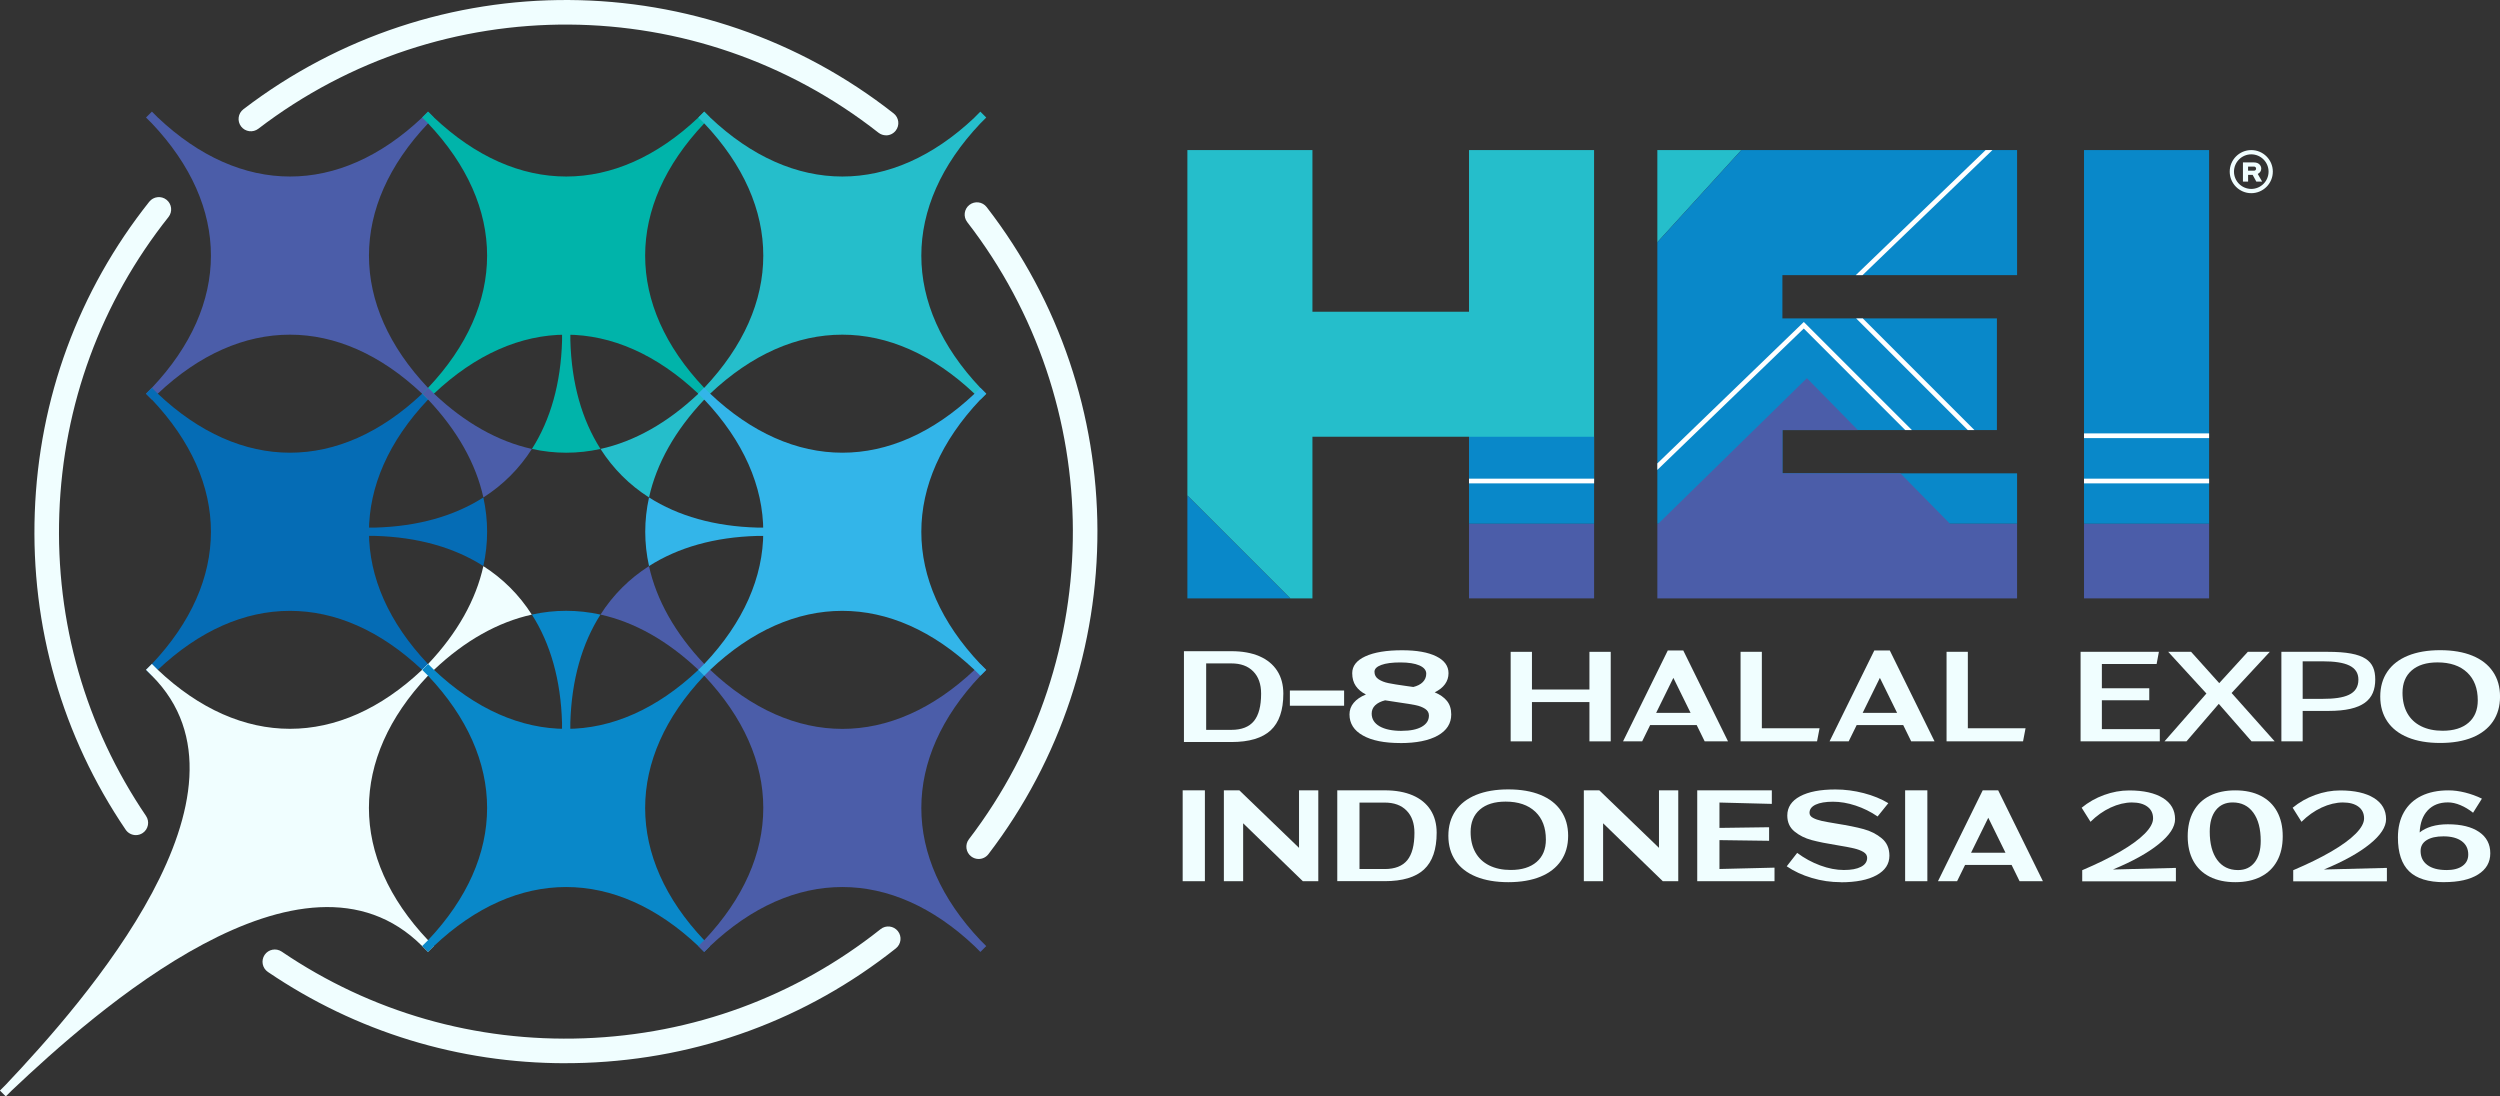 <?xml version="1.0" encoding="UTF-8"?>
<svg id="Layer_2" data-name="Layer 2" xmlns="http://www.w3.org/2000/svg" viewBox="0 0 669.31 293.53">
  <rect x="0" y="0" width="669.31" height="293.53" fill="#333333" stroke="none"/>
  <defs>
    <style>
      .cls-1 {
        fill: #25becb;
      }

      .cls-2 {
        fill: #00b4aa;
      }

      .cls-3 {
        fill: #f0feff;
      }

      .cls-4 {
        fill: #fff;
      }

      .cls-5 {
        fill: #33b5e9;
      }

      .cls-6 {
        fill: #4b5da9;
      }

      .cls-7 {
        fill: #0988c9;
      }

      .cls-8 {
        fill: #056cb5;
      }
    </style>
  </defs>
  <g id="Layer_1-2" data-name="Layer 1">
    <g>
      <g>
        <path class="cls-6" d="M113.04,31.45c-22.28,21.08-48.51,21.08-70.8,0l-1.57-1.57-.79.79-.79.79,1.57,1.57c21.08,22.28,21.08,48.51,0,70.8l-1.5,1.5s-.05.05-.08.08h0s1.57,1.57,1.57,1.57h0s1.57-1.57,1.57-1.57c22.28-21.08,48.51-21.08,70.8,0,0,0,1.57,1.57,1.57,1.57l1.57-1.57-1.57-1.57c-21.08-22.28-21.08-48.51,0-70.8l1.57-1.57-.79-.79-.79-.79-1.57,1.57Z"/>
        <path class="cls-8" d="M113.04,105.39c-22.28,21.08-48.51,21.08-70.8,0l-1.57-1.57-.79.79-.79.79,1.57,1.57c21.08,22.28,21.08,48.51,0,70.8l-1.5,1.5s-.05.05-.08.08h0s1.57,1.57,1.57,1.57h0s1.57-1.57,1.57-1.57c22.28-21.08,48.51-21.08,70.8,0,0,0,1.57,1.57,1.57,1.57l1.57-1.57-1.57-1.57c-21.08-22.28-21.08-48.51,0-70.8l1.57-1.57-.79-.79-.79-.79-1.57,1.57Z"/>
        <path class="cls-2" d="M186.98,31.45c-22.28,21.08-48.51,21.08-70.8,0l-1.57-1.57-.79.79-.79.79,1.57,1.57c21.08,22.28,21.08,48.51,0,70.8l-1.5,1.5s-.05.05-.08.08h0s1.57,1.57,1.57,1.57h0s1.57-1.57,1.57-1.57c22.28-21.08,48.51-21.08,70.8,0,0,0,1.57,1.57,1.57,1.57l1.57-1.57-1.57-1.57c-21.08-22.28-21.08-48.51,0-70.8l1.57-1.57-.79-.79-.79-.79-1.57,1.57Z"/>
        <g>
          <path class="cls-6" d="M160.77,164.54c9.01,1.99,17.89,6.92,26.21,14.8,0,0,1.57,1.57,1.57,1.57l1.57-1.57-1.57-1.57c-7.88-8.32-12.81-17.2-14.8-26.21-5.27,3.36-9.63,7.72-12.99,12.99Z"/>
          <path class="cls-3" d="M129.41,151.55c-1.99,9.01-6.92,17.89-14.8,26.22l-1.5,1.5s-.05.05-.08.08h0s1.57,1.57,1.57,1.57h0s1.57-1.57,1.57-1.57c8.32-7.88,17.2-12.81,26.21-14.8-3.36-5.27-7.72-9.63-12.99-12.99Z"/>
          <path class="cls-1" d="M173.76,133.18c1.99-9.01,6.92-17.89,14.8-26.21l1.57-1.57-.79-.79-.79-.79-1.57,1.57c-8.32,7.88-17.2,12.81-26.21,14.8,3.36,5.27,7.72,9.63,12.99,12.99Z"/>
          <path class="cls-6" d="M142.4,120.19c-9.01-1.99-17.89-6.92-26.21-14.8l-1.57-1.57-.79.79-.79.79,1.57,1.57c7.87,8.32,12.81,17.2,14.8,26.21,5.27-3.36,9.63-7.72,12.99-12.99Z"/>
          <path class="cls-2" d="M160.77,120.19c-4.97-7.78-7.76-17.54-8.07-29v-2.22s-1.11,0-1.11,0h-1.11v2.22c-.32,11.46-3.11,21.22-8.07,29,6.1,1.35,12.27,1.35,18.37,0Z"/>
          <path class="cls-7" d="M142.4,164.54c4.97,7.78,7.76,17.55,8.07,29,0,0,0,2.22,0,2.22h2.22v-2.22c.32-11.46,3.11-21.22,8.07-29-6.1-1.35-12.27-1.35-18.37,0Z"/>
          <path class="cls-5" d="M202.76,141.25c-11.46-.32-21.22-3.11-29-8.07-1.35,6.1-1.35,12.27,0,18.37,7.78-4.97,17.55-7.76,29-8.07h2.22s0-1.11,0-1.11v-1.11h-2.22Z"/>
          <path class="cls-8" d="M129.41,133.18c-7.78,4.97-17.54,7.76-29,8.07h-2.12s-.07,0-.11,0h0v2.22h0s2.22,0,2.22,0c11.45.32,21.22,3.11,29,8.07,1.35-6.1,1.35-12.27,0-18.37Z"/>
        </g>
        <path class="cls-1" d="M260.92,31.45c-22.28,21.08-48.51,21.08-70.8,0l-1.57-1.57-.79.79-.79.79,1.57,1.57c21.08,22.28,21.08,48.51,0,70.8l-1.5,1.5s-.05.05-.08.08h0s1.57,1.57,1.57,1.57h0s1.57-1.57,1.57-1.57c22.28-21.08,48.51-21.08,70.8,0,0,0,1.57,1.57,1.57,1.57l1.57-1.57-1.57-1.57c-21.08-22.28-21.08-48.51,0-70.8l1.57-1.57-.79-.79-.79-.79-1.57,1.57Z"/>
        <path class="cls-3" d="M113.03,179.31c-22.28,21.08-48.51,21.08-70.8,0l-1.57-1.57-.79.79-.79.79,1.57,1.57c31.27,31.27-18.01,87.22-39.09,109.5l-1.5,1.5s-.05.05-.08.08h0s1.57,1.57,1.57,1.57h0s1.57-1.57,1.57-1.57c22.28-21.08,77.99-70.6,109.89-38.7,0,0,1.57,1.57,1.57,1.57l1.57-1.57-1.57-1.57c-21.08-22.28-21.08-48.51,0-70.8l1.57-1.57-.79-.79-.79-.79-1.57,1.57Z"/>
        <path class="cls-7" d="M186.98,179.33c-22.28,21.08-48.51,21.08-70.8,0l-1.57-1.57-.79.79-.79.79,1.57,1.57c21.08,22.28,21.08,48.51,0,70.8l-1.5,1.5s-.05.05-.08.08h0s1.57,1.57,1.57,1.57h0s1.57-1.57,1.57-1.57c22.28-21.08,48.51-21.08,70.8,0,0,0,1.57,1.57,1.57,1.57l1.57-1.57-1.57-1.57c-21.08-22.28-21.08-48.51,0-70.8l1.57-1.57-.79-.79-.79-.79-1.57,1.57Z"/>
        <path class="cls-6" d="M260.92,179.33c-22.28,21.08-48.51,21.08-70.8,0l-1.57-1.57-.79.79-.79.79,1.57,1.57c21.08,22.28,21.08,48.51,0,70.8l-1.5,1.5s-.05.05-.08.08h0s1.57,1.57,1.57,1.57h0s1.57-1.57,1.57-1.57c22.28-21.08,48.51-21.08,70.8,0,0,0,1.57,1.57,1.57,1.57l1.57-1.57-1.57-1.57c-21.08-22.28-21.08-48.51,0-70.8l1.57-1.57-.79-.79-.79-.79-1.57,1.57Z"/>
        <path class="cls-5" d="M260.92,105.39c-22.28,21.08-48.51,21.08-70.8,0l-1.57-1.57-.79.79-.79.79,1.57,1.57c21.08,22.28,21.08,48.51,0,70.8l-1.5,1.5s-.05.05-.08.08h0s1.57,1.57,1.57,1.57h0s1.57-1.57,1.57-1.57c22.28-21.08,48.51-21.08,70.8,0,0,0,1.57,1.57,1.57,1.57l1.57-1.57-1.57-1.57c-21.08-22.28-21.08-48.51,0-70.8l1.57-1.57-.79-.79-.79-.79-1.57,1.57Z"/>
        <path class="cls-3" d="M151.37,284.65c-28.58,0-56.01-8.4-79.65-24.44-1.5-1.02-1.89-3.06-.87-4.57,1.02-1.5,3.06-1.89,4.57-.87,23.9,16.22,51.89,24.25,80.93,23.21,29.18-1.04,56.64-11.14,79.41-29.23,1.42-1.13,3.49-.89,4.62.53,1.13,1.42.89,3.49-.53,4.62-23.88,18.96-52.67,29.56-83.27,30.65-1.74.06-3.48.09-5.21.09Z"/>
        <path class="cls-3" d="M262.01,229.97c-.7,0-1.4-.22-2-.68-1.44-1.1-1.72-3.17-.61-4.61,37.28-48.74,37.09-116.68-.45-165.22-1.11-1.44-.85-3.5.59-4.61,1.44-1.11,3.5-.85,4.61.59,39.37,50.89,39.56,122.13.47,173.24-.65.85-1.63,1.29-2.62,1.29Z"/>
        <path class="cls-3" d="M237.22,36.23c-.71,0-1.43-.23-2.03-.7C186.55-2.67,118.28-3.11,69.16,34.47c-1.44,1.1-3.51.83-4.61-.61-1.1-1.44-.83-3.51.61-4.61,51.5-39.41,123.09-38.95,174.09,1.11,1.43,1.12,1.68,3.19.55,4.62-.65.83-1.61,1.26-2.59,1.26Z"/>
        <path class="cls-3" d="M36.37,223.58c-1.05,0-2.09-.51-2.72-1.44-17.01-25.07-25.43-54.41-24.34-84.86,1.09-30.59,11.69-59.39,30.65-83.27,1.13-1.42,3.2-1.66,4.62-.53,1.42,1.13,1.66,3.2.53,4.62-18.08,22.77-28.19,50.23-29.23,79.41-1.03,29.04,7,57.02,23.21,80.93,1.02,1.5.63,3.55-.87,4.57-.57.38-1.21.57-1.84.57Z"/>
      </g>
      <g>
        <g>
          <polygon class="cls-1" points="426.77 40.18 426.77 128.78 393.29 128.78 393.29 116.93 351.37 116.93 351.37 160.2 345.43 160.2 317.89 132.66 317.89 40.18 351.37 40.18 351.37 83.45 393.29 83.45 393.29 40.18 426.77 40.18"/>
          <polygon class="cls-1" points="466.2 40.18 443.71 64.86 443.71 40.18 466.2 40.18"/>
          <rect class="cls-7" x="393.29" y="116.93" width="33.49" height="23.31"/>
          <polygon class="cls-7" points="477.19 73.66 477.19 85.24 534.62 85.24 534.62 115.14 477.19 115.14 477.19 126.72 540.02 126.72 540.02 140.24 443.71 140.24 443.71 64.86 466.2 40.18 540.02 40.18 540.02 73.66 477.19 73.66"/>
          <rect class="cls-7" x="557.94" y="40.18" width="33.49" height="100.06"/>
          <polygon class="cls-7" points="345.43 160.2 317.89 160.2 317.89 132.66 345.43 160.2"/>
          <rect class="cls-6" x="393.29" y="140.24" width="33.49" height="19.96"/>
          <rect class="cls-6" x="557.94" y="140.24" width="33.49" height="19.96"/>
          <rect class="cls-4" x="557.94" y="128.15" width="33.49" height="1.26"/>
          <polygon class="cls-6" points="540.02 140.24 540.02 160.2 443.71 160.2 443.71 140.24 443.93 140.24 483.75 101.24 497.4 115.14 477.19 115.14 477.19 126.72 508.78 126.72 522.07 140.24 540.02 140.24"/>
          <polygon class="cls-4" points="528.6 115.14 526.82 115.14 496.93 85.24 498.71 85.24 528.6 115.14"/>
          <polygon class="cls-4" points="533.42 40.18 498.65 73.66 496.84 73.66 531.6 40.18 533.42 40.18"/>
          <rect class="cls-4" x="393.29" y="128.15" width="33.49" height="1.26"/>
          <polygon class="cls-4" points="511.86 115.14 510.08 115.14 482.91 87.96 443.71 125.81 443.71 124.07 482.92 86.2 511.86 115.14"/>
          <rect class="cls-4" x="557.94" y="116.03" width="33.49" height="1.26"/>
          <path class="cls-3" d="M605.39,45.14c0-.42-.17-.8-.44-1.09-.33-.35-.82-.57-1.6-.57h-2.86v5.14h1.38v-1.81h1.22l.98,1.81h1.56l-1.18-2.05c.58-.3.94-.79.94-1.42ZM603.43,45.69h-1.57v-1.09h1.57c.14,0,.31.02.43.16.09.1.15.24.15.39,0,.35-.26.55-.58.55Z"/>
          <path class="cls-3" d="M602.72,40.18c-3.18,0-5.77,2.59-5.77,5.77s2.59,5.77,5.77,5.77,5.77-2.59,5.77-5.77-2.59-5.77-5.77-5.77ZM602.72,50.58c-2.55,0-4.63-2.08-4.63-4.63s2.08-4.63,4.63-4.63,4.63,2.08,4.63,4.63-2.08,4.63-4.63,4.63Z"/>
        </g>
        <g>
          <path class="cls-3" d="M425.53,187.96h-15.39v10.52h-5.7v-23.97h5.7v10.09h15.39v-10.09h5.7v23.97h-5.7v-10.52Z"/>
          <path class="cls-3" d="M471.69,194.97h15.45l-.67,3.5h-20.48v-23.97h5.7v20.46Z"/>
          <path class="cls-3" d="M526.84,194.97h15.45l-.67,3.5h-20.48v-23.97h5.7v20.46Z"/>
          <path class="cls-3" d="M577.37,177.77h-14.65v6.49h12.69v3.22h-12.69v7.73h15.51v3.26h-21.21v-23.97h20.97l-.61,3.26Z"/>
          <path class="cls-3" d="M608.98,198.47h-6.19l-8.77-10.03-8.64,10.03h-5.89l11.22-12.8-10.24-11.17h6.13l7.54,8.39,7.66-8.39h5.89l-10.24,11.03,11.53,12.94Z"/>
          <path class="cls-3" d="M635.91,181.92c0,5.39-3.25,8.41-12.51,8.41h-6.92v8.15h-5.7v-23.97h12.44c9.99,0,12.69,2.43,12.69,7.41ZM631.4,181.95c0-3.55-3.31-4.9-9.56-4.9h-5.36v10.05h5.3c6.07,0,9.62-1.18,9.62-5.15Z"/>
          <path class="cls-3" d="M434.53,198.47l11.98-24.33h4.14l11.98,24.33h-6.25l-2.14-4.36h-12.45l-2.14,4.36h-5.12ZM443.39,190.85h9.22l-4.61-9.37-4.61,9.37Z"/>
          <path class="cls-3" d="M489.82,198.47l11.98-24.33h4.14l11.98,24.33h-6.25l-2.14-4.36h-12.45l-2.14,4.36h-5.12ZM498.68,190.85h9.22l-4.61-9.37-4.61,9.37Z"/>
          <path class="cls-3" d="M653.3,198.91c-3.34,0-6.22-.49-8.62-1.47-2.41-.98-4.25-2.4-5.52-4.27s-1.91-4.09-1.91-6.68.64-4.82,1.91-6.68c1.27-1.86,3.11-3.29,5.52-4.27,2.41-.98,5.28-1.47,8.62-1.47s6.21.49,8.61,1.47c2.4.98,4.23,2.4,5.5,4.27,1.27,1.86,1.91,4.09,1.91,6.68s-.64,4.82-1.91,6.68-3.1,3.29-5.5,4.27c-2.4.98-5.27,1.47-8.61,1.47ZM653.95,195.64c2.95,0,5.26-.71,6.92-2.14,1.66-1.43,2.49-3.43,2.49-5.99,0-3.2-.95-5.69-2.85-7.48-1.9-1.79-4.54-2.69-7.93-2.69-2.95,0-5.25.71-6.9,2.14-1.65,1.43-2.47,3.43-2.47,5.99,0,2.11.42,3.92,1.27,5.45.85,1.52,2.08,2.69,3.7,3.5,1.62.81,3.55,1.22,5.77,1.22Z"/>
          <g>
            <path class="cls-3" d="M345.33,188.94v-4.07h14.52v4.07h-14.52Z"/>
            <g>
              <path class="cls-3" d="M316.97,198.67v-24.33h12.71c2.9,0,5.4.45,7.48,1.34,2.08.9,3.67,2.2,4.77,3.9,1.1,1.71,1.65,3.75,1.65,6.12,0,4.45-1.13,7.73-3.38,9.82-2.25,2.09-5.76,3.14-10.53,3.14h-12.71ZM329.68,195.4c2.74,0,4.74-.79,6.03-2.36,1.28-1.57,1.92-4.02,1.92-7.33,0-2.54-.7-4.53-2.11-5.96-1.4-1.43-3.35-2.14-5.85-2.14h-6.75v17.79h6.75Z"/>
              <path class="cls-3" d="M374.9,198.93c-4.28,0-7.63-.67-10.02-2.02-2.4-1.34-3.59-3.23-3.59-5.65,0-1.16.37-2.2,1.13-3.1.75-.91,1.84-1.65,3.27-2.23-1.16-.58-2.06-1.34-2.71-2.27-.64-.93-.96-2.08-.96-3.43,0-1.94,1.18-3.44,3.54-4.52,2.36-1.08,5.63-1.62,9.82-1.62,3.9,0,6.94.54,9.13,1.62,2.19,1.08,3.29,2.58,3.29,4.52,0,1.09-.31,2.07-.94,2.94-.63.87-1.55,1.6-2.76,2.18,1.4.58,2.49,1.34,3.27,2.29.77.94,1.16,2.15,1.16,3.63,0,2.42-1.2,4.3-3.59,5.65-2.4,1.34-5.74,2.02-10.02,2.02ZM375.27,195.66c2.3,0,4.09-.36,5.37-1.09,1.28-.73,1.92-1.73,1.92-3.01,0-.75-.35-1.35-1.03-1.8-.69-.45-1.54-.77-2.56-.98-1.02-.21-2.47-.44-4.36-.71-.63-.1-1.26-.19-1.89-.29-.63-.1-1.26-.19-1.89-.29-1.16.29-2.05.74-2.67,1.34-.62.61-.93,1.34-.93,2.22,0,1.45.71,2.58,2.12,3.4,1.42.81,3.38,1.22,5.9,1.22ZM378.35,183.93c1.11-.27,1.97-.71,2.58-1.33.6-.62.91-1.36.91-2.23,0-.94-.61-1.68-1.83-2.22-1.22-.53-2.92-.8-5.1-.8s-3.88.22-5.1.67c-1.22.45-1.83,1.06-1.83,1.83,0,.85.36,1.51,1.09,2,.73.48,1.63.84,2.71,1.05,1.08.22,2.58.46,4.52.73l2.07.29Z"/>
            </g>
          </g>
        </g>
        <g>
          <path class="cls-3" d="M316.63,235.92v-24.33h5.95v24.33h-5.95Z"/>
          <path class="cls-3" d="M327.66,235.92v-24.33h4.14l15.98,15.4v-15.4h5.16v24.33h-4.14l-15.98-15.51v15.51h-5.16Z"/>
          <path class="cls-3" d="M358.02,235.92v-24.33h12.71c2.9,0,5.4.45,7.48,1.34,2.08.9,3.67,2.2,4.77,3.9,1.1,1.71,1.65,3.75,1.65,6.12,0,4.45-1.13,7.73-3.38,9.82-2.25,2.09-5.76,3.14-10.53,3.14h-12.71ZM370.73,232.66c2.73,0,4.74-.79,6.03-2.36,1.28-1.57,1.92-4.02,1.92-7.33,0-2.54-.7-4.53-2.11-5.96-1.4-1.43-3.35-2.14-5.85-2.14h-6.75v17.79h6.75Z"/>
          <path class="cls-3" d="M403.81,236.18c-3.34,0-6.22-.49-8.62-1.47-2.41-.98-4.25-2.4-5.52-4.27s-1.91-4.09-1.91-6.68.64-4.82,1.91-6.68c1.27-1.86,3.11-3.29,5.52-4.27,2.41-.98,5.28-1.47,8.62-1.47s6.21.49,8.61,1.47c2.4.98,4.23,2.4,5.5,4.27,1.27,1.86,1.91,4.09,1.91,6.68s-.64,4.82-1.91,6.68c-1.27,1.86-3.1,3.29-5.5,4.27-2.4.98-5.27,1.47-8.61,1.47ZM404.46,232.91c2.95,0,5.26-.71,6.92-2.14,1.66-1.43,2.49-3.43,2.49-5.99,0-3.2-.95-5.69-2.85-7.48-1.9-1.79-4.54-2.69-7.93-2.69-2.95,0-5.25.71-6.9,2.14-1.65,1.43-2.47,3.43-2.47,5.99,0,2.11.42,3.92,1.27,5.45.85,1.52,2.08,2.69,3.7,3.5,1.62.81,3.55,1.22,5.77,1.22Z"/>
          <path class="cls-3" d="M424.03,235.92v-24.33h4.14l15.98,15.4v-15.4h5.16v24.33h-4.14l-15.98-15.51v15.51h-5.16Z"/>
          <path class="cls-3" d="M454.39,235.92v-24.33h19.97v3.63l-14.02-.36v6.79l13.29-.18v3.63l-13.29-.18v7.73l14.74-.36v3.63h-20.7Z"/>
          <path class="cls-3" d="M492.8,236.18c-2.62,0-5.19-.37-7.73-1.13-2.54-.75-4.78-1.79-6.72-3.12l2.8-3.59c1.91,1.43,3.97,2.55,6.17,3.36,2.2.81,4.31,1.22,6.32,1.22s3.49-.28,4.59-.85c1.1-.57,1.65-1.37,1.65-2.41,0-.65-.34-1.18-1.02-1.58-.68-.4-1.53-.72-2.56-.96-1.03-.24-2.5-.52-4.41-.83-2.78-.44-5.07-.9-6.86-1.38-1.79-.48-3.33-1.25-4.61-2.31-1.28-1.05-1.92-2.47-1.92-4.27,0-2.2,1.14-3.92,3.41-5.14,2.27-1.22,5.43-1.83,9.48-1.83,2.54,0,5.07.33,7.57.98,2.51.65,4.7,1.55,6.59,2.69l-2.87,3.56c-1.84-1.26-3.81-2.23-5.9-2.92-2.09-.69-4.11-1.03-6.05-1.03s-3.53.26-4.63.78c-1.1.52-1.65,1.25-1.65,2.2,0,.56.31,1.01.93,1.34.62.34,1.4.61,2.34.82.94.21,2.3.45,4.07.74,2.88.46,5.26.94,7.13,1.45,1.88.51,3.5,1.33,4.87,2.47,1.37,1.14,2.05,2.69,2.05,4.65,0,2.23-1.15,3.97-3.45,5.23-2.3,1.26-5.5,1.89-9.59,1.89Z"/>
          <path class="cls-3" d="M510.05,235.92v-24.33h5.95v24.33h-5.95Z"/>
          <path class="cls-3" d="M518.84,235.92l11.98-24.33h4.14l11.98,24.33h-6.25l-2.14-4.36h-12.45l-2.14,4.36h-5.12ZM527.7,228.3h9.22l-4.61-9.37-4.61,9.37Z"/>
        </g>
        <g>
          <path class="cls-3" d="M557.45,232.98c3.95-1.68,7.36-3.35,10.21-5.01,2.85-1.66,5.02-3.25,6.52-4.76,1.5-1.51,2.25-2.88,2.25-4.1,0-1.34-.5-2.39-1.51-3.14-1.01-.76-2.4-1.13-4.17-1.13s-3.74.46-5.7,1.37c-1.95.91-3.74,2.18-5.37,3.81l-2.37-3.77c1.77-1.46,3.77-2.6,6-3.41,2.23-.81,4.47-1.22,6.72-1.22,3.86,0,6.87.68,9.04,2.03,2.17,1.35,3.25,3.24,3.25,5.66,0,2.08-1.45,4.31-4.37,6.67-2.91,2.36-7,4.63-12.27,6.81l16.86-.43v3.59h-25.08v-2.95Z"/>
          <path class="cls-3" d="M598.45,236.18c-2.66,0-4.95-.49-6.86-1.46-1.92-.97-3.38-2.38-4.38-4.22-1.01-1.84-1.51-4.05-1.51-6.61s.5-4.77,1.51-6.61c1.01-1.85,2.47-3.25,4.38-4.22,1.92-.97,4.2-1.46,6.86-1.46s4.91.49,6.81,1.46c1.9.97,3.36,2.38,4.37,4.22,1.01,1.85,1.51,4.05,1.51,6.61s-.5,4.77-1.51,6.61c-1.01,1.85-2.46,3.25-4.37,4.22-1.91.97-4.18,1.46-6.81,1.46ZM599.17,232.94c1.89,0,3.38-.69,4.46-2.07,1.08-1.38,1.62-3.29,1.62-5.73,0-3.23-.66-5.76-1.99-7.58-1.33-1.82-3.17-2.73-5.52-2.73-1.92,0-3.42.69-4.51,2.07s-1.63,3.29-1.63,5.73c0,3.23.66,5.76,1.99,7.58,1.33,1.82,3.19,2.73,5.59,2.73Z"/>
          <path class="cls-3" d="M613.94,232.98c3.95-1.68,7.36-3.35,10.21-5.01,2.85-1.66,5.02-3.25,6.52-4.76,1.5-1.51,2.25-2.88,2.25-4.1,0-1.34-.5-2.39-1.51-3.14-1.01-.76-2.4-1.13-4.17-1.13s-3.74.46-5.7,1.37c-1.95.91-3.74,2.18-5.37,3.81l-2.37-3.77c1.77-1.46,3.77-2.6,6-3.41,2.23-.81,4.47-1.22,6.72-1.22,3.86,0,6.87.68,9.04,2.03,2.17,1.35,3.25,3.24,3.25,5.66,0,2.08-1.45,4.31-4.37,6.67-2.91,2.36-7,4.63-12.27,6.81l16.86-.43v3.59h-25.08v-2.95Z"/>
          <path class="cls-3" d="M654.34,236.18c-4.24,0-7.36-.97-9.36-2.91-2-1.94-3-4.96-3-9.06,0-2.64.54-4.9,1.62-6.79,1.08-1.89,2.63-3.34,4.65-4.33,2.02-.99,4.45-1.49,7.28-1.49,1.41,0,2.9.2,4.47.59,1.57.4,3.06.94,4.47,1.63l-2.37,3.77c-1.08-.86-2.21-1.54-3.38-2.03-1.17-.49-2.29-.74-3.34-.74-2.28,0-4.08.71-5.41,2.12-1.33,1.41-2.05,3.39-2.17,5.93.84-.69,1.91-1.23,3.2-1.62,1.29-.38,2.74-.57,4.35-.57,3.57,0,6.35.68,8.36,2.05,2,1.37,3,3.27,3,5.71s-1.09,4.31-3.27,5.68c-2.18,1.37-5.21,2.05-9.09,2.05ZM654.95,232.94c1.84,0,3.28-.36,4.31-1.1,1.03-.73,1.55-1.75,1.55-3.07,0-1.53-.59-2.73-1.76-3.58-1.17-.85-2.8-1.28-4.89-1.28-1.92,0-3.41.34-4.49,1.02s-1.62,1.65-1.62,2.89c0,1.61.6,2.86,1.81,3.76,1.21.9,2.9,1.35,5.09,1.35Z"/>
        </g>
      </g>
    </g>
  </g>
</svg>